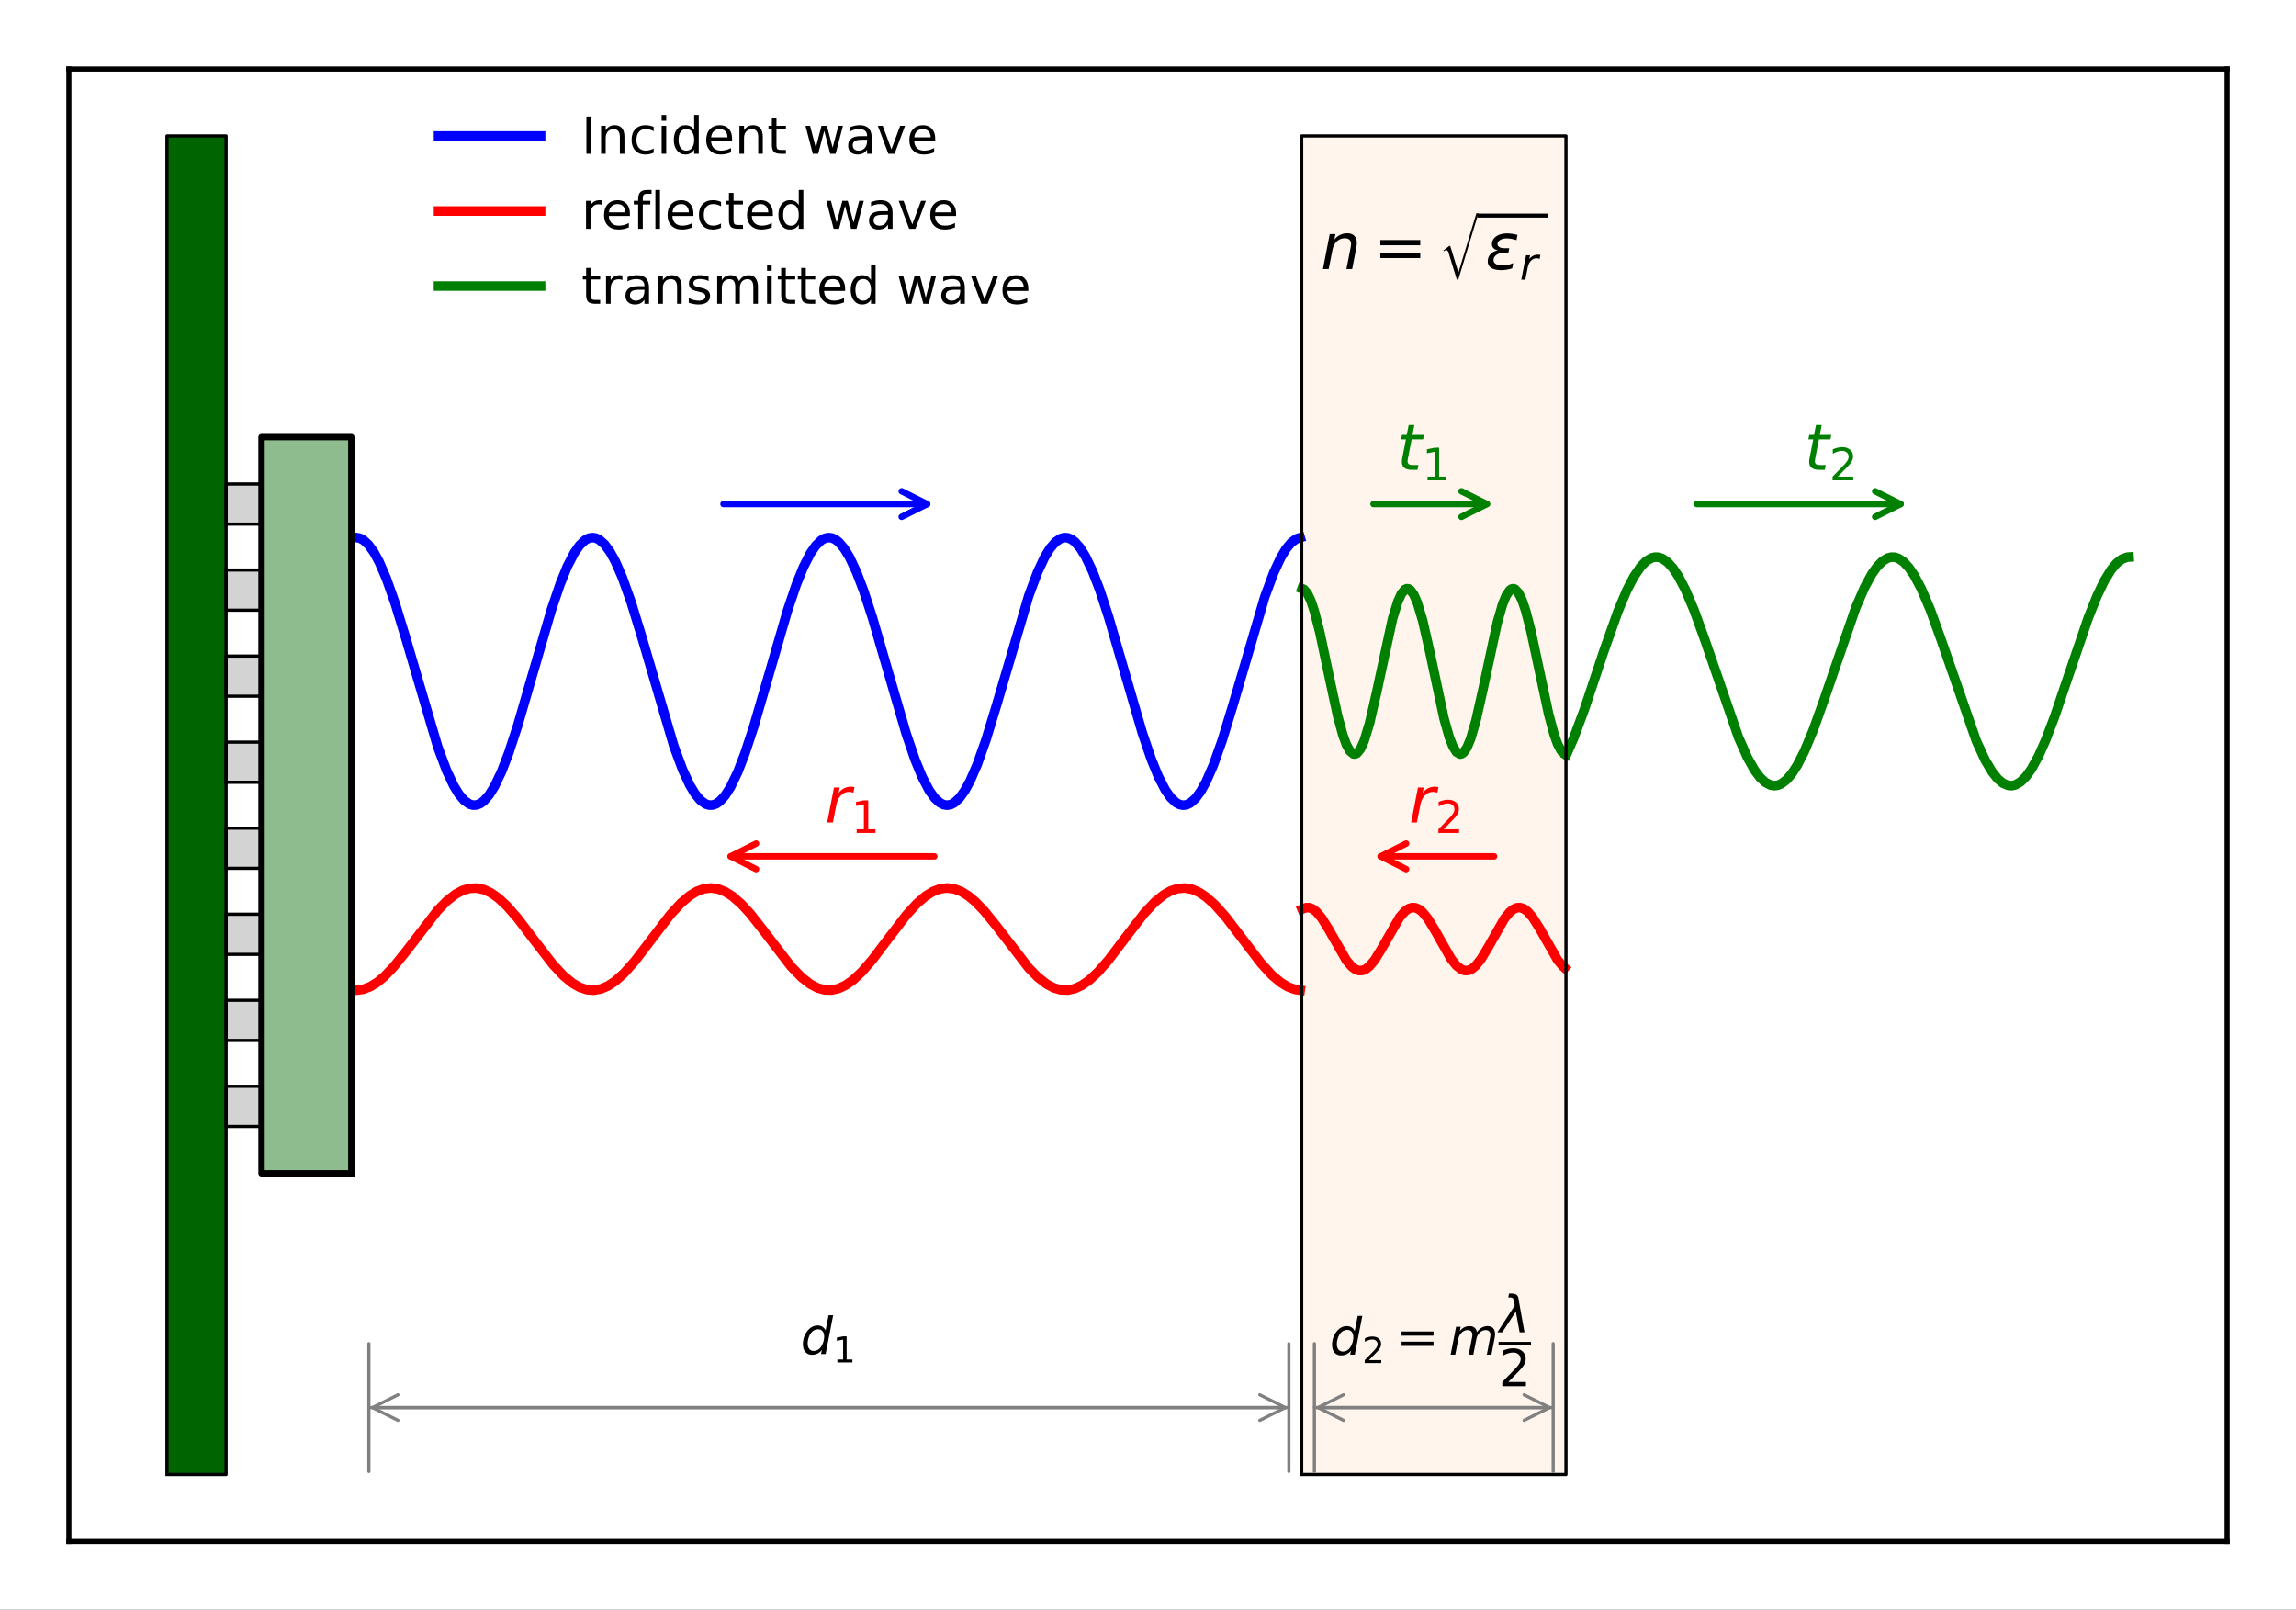 <svg width="475" height="333" xmlns="http://www.w3.org/2000/svg" xmlns:xlink="http://www.w3.org/1999/xlink" xml:space="preserve" overflow="hidden"><rect width="100%" height="100%" fill="#333333" stroke="none"/><g><path d="M0 332.5 475 332.5 475 0 0 0Z" fill="#FFFFFF" transform="scale(1 1.002)"/><path d="M14.25 318.25 460.75 318.25 460.75 14.25 14.25 14.25Z" fill="#FFFFFF" transform="scale(1 1.002)"/><g><path d="M34.545 304.431 46.772 304.431 46.772 28.068 34.545 28.068Z" fill="#006400" transform="scale(1 1.002)"/></g><g><path d="M72.683 242.25 54.107 242.25 54.107 90.25 72.683 90.25Z" fill="#8FBC8F" transform="scale(1 1.002)"/></g><g><path d="M46.772 232.577 54.107 232.577 54.107 224.286 46.772 224.286Z" fill="#D3D3D3" transform="scale(1 1.002)"/></g><g><path d="M46.772 214.811 54.107 214.811 54.107 206.521 46.772 206.521Z" fill="#D3D3D3" transform="scale(1 1.002)"/></g><g><path d="M46.772 197.045 54.107 197.045 54.107 188.754 46.772 188.754Z" fill="#D3D3D3" transform="scale(1 1.002)"/></g><g><path d="M46.772 179.278 54.107 179.278 54.107 170.988 46.772 170.988Z" fill="#D3D3D3" transform="scale(1 1.002)"/></g><g><path d="M46.772 161.512 54.107 161.512 54.107 153.222 46.772 153.222Z" fill="#D3D3D3" transform="scale(1 1.002)"/></g><g><path d="M46.772 143.746 54.107 143.746 54.107 135.455 46.772 135.455Z" fill="#D3D3D3" transform="scale(1 1.002)"/></g><g><path d="M46.772 125.98 54.107 125.98 54.107 117.689 46.772 117.689Z" fill="#D3D3D3" transform="scale(1 1.002)"/></g><g><path d="M46.772 108.214 54.107 108.214 54.107 99.923 46.772 99.923Z" fill="#D3D3D3" transform="scale(1 1.002)"/></g><g><path d="M269.288 304.431 323.966 304.431 323.966 28.068 269.288 28.068Z" fill="#FFDAB9" fill-opacity="0.25" transform="scale(1 1.002)"/></g><g><path d="M73.669 110.977 74.403 111.1 75.138 111.468 76.239 112.47 77.341 113.995 78.442 116.013 79.911 119.397 81.747 124.57 83.95 131.776 90.558 154.197 92.394 159.099 93.863 162.215 94.964 164.007 96.066 165.291 97.167 166.043 97.901 166.239 98.636 166.189 99.37 165.895 100.104 165.358 101.206 164.109 102.307 162.35 103.776 159.273 105.244 155.464 107.08 149.878 110.017 139.786 114.056 125.939 115.892 120.552 117.36 116.949 118.829 114.115 119.93 112.556 121.032 111.518 121.766 111.126 122.501 110.978 123.235 111.077 123.969 111.42 125.071 112.387 126.172 113.878 127.273 115.864 128.742 119.21 130.578 124.346 132.781 131.524 139.39 153.98 141.225 158.923 142.694 162.078 143.796 163.903 144.897 165.222 145.998 166.01 146.733 166.23 147.466 166.205 148.201 165.936 148.935 165.423 150.037 164.209 151.138 162.482 152.607 159.446 154.075 155.669 155.911 150.116 158.849 140.047 162.887 126.172 164.723 120.75 166.192 117.112 167.66 114.237 168.762 112.644 169.863 111.57 170.598 111.154 171.331 110.982 172.066 111.056 172.801 111.375 173.535 111.936 174.636 113.22 175.738 115.012 177.207 118.128 178.675 121.971 180.511 127.588 183.448 137.701 187.486 151.518 189.322 156.873 190.79 160.439 192.259 163.232 193.361 164.756 194.462 165.759 195.197 166.127 195.931 166.25 196.666 166.127 197.399 165.759 198.501 164.756 199.603 163.232 200.703 161.215 202.173 157.831 204.009 152.657 206.211 145.452 212.82 123.03 214.655 118.128 216.125 115.012 217.225 113.22 218.327 111.936 219.429 111.185 220.162 110.988 220.897 111.037 221.631 111.332 222.366 111.869 223.468 113.118 224.569 114.878 226.038 117.954 227.507 121.764 229.342 127.349 232.279 137.441 236.318 151.288 238.153 156.676 239.622 160.278 241.09 163.112 242.192 164.672 243.294 165.709 244.029 166.101 244.762 166.249 245.497 166.151 246.231 165.807 247.332 164.841 248.434 163.35 249.535 161.364 251.005 158.017 252.84 152.881 255.042 145.704 261.651 123.246 263.486 118.304 264.956 115.149 266.057 113.324 267.158 112.005 268.26 111.218 268.994 110.997 268.994 110.997" stroke="#0000FF" stroke-width="1.979" stroke-linecap="square" stroke-linejoin="round" fill="none" transform="scale(1 1.002)"/></g><g><path d="M73.669 204.443 75.138 204.255 76.606 203.7 78.075 202.796 79.544 201.575 81.379 199.673 83.95 196.498 90.558 187.934 92.394 186.061 94.23 184.622 95.698 183.838 97.167 183.409 98.636 183.353 100.104 183.671 101.573 184.351 103.041 185.37 104.877 187.063 107.08 189.583 110.384 193.936 114.423 199.165 116.626 201.507 118.462 203.003 119.93 203.84 121.399 204.323 122.868 204.435 124.336 204.173 125.805 203.545 127.273 202.576 129.109 200.936 131.312 198.46 134.25 194.633 138.655 188.869 140.859 186.474 142.694 184.924 144.163 184.036 145.631 183.499 147.1 183.33 148.568 183.537 150.037 184.11 151.505 185.031 153.342 186.618 155.177 188.608 157.747 191.858 163.622 199.505 165.825 201.777 167.66 203.197 169.129 203.965 170.598 204.375 172.066 204.412 173.535 204.076 175.003 203.379 176.472 202.343 178.307 200.633 180.511 198.097 183.814 193.737 187.486 188.956 189.69 186.546 191.525 184.977 192.994 184.073 194.462 183.518 195.931 183.33 197.399 183.518 198.868 184.073 200.337 184.977 201.805 186.197 203.642 188.1 206.211 191.275 212.82 199.839 214.655 201.711 216.492 203.15 217.96 203.935 219.429 204.363 220.897 204.419 222.366 204.102 223.835 203.421 225.303 202.403 227.138 200.71 229.342 198.188 232.646 193.837 236.685 188.608 238.888 186.265 240.723 184.77 242.192 183.933 243.66 183.45 245.129 183.338 246.598 183.599 248.066 184.226 249.535 185.197 251.371 186.837 253.573 189.313 256.511 193.14 260.918 198.904 263.12 201.297 264.956 202.849 266.425 203.735 267.893 204.274 268.994 204.435 268.994 204.435" stroke="#FF0000" stroke-width="1.979" stroke-linecap="square" stroke-linejoin="round" fill="none" transform="scale(1 1.002)"/></g><g><path d="M269.362 187.712 270.096 187.407 270.83 187.39 271.564 187.661 272.299 188.208 273.401 189.489 274.869 191.849 278.54 198.272 279.642 199.557 280.377 200.107 281.11 200.381 281.845 200.367 282.579 200.066 283.314 199.491 284.414 198.173 285.883 195.783 289.555 189.393 290.656 188.144 291.39 187.622 292.125 187.38 292.859 187.424 293.594 187.756 294.328 188.36 295.429 189.712 296.897 192.132 300.203 197.973 301.304 199.354 302.405 200.19 303.14 200.402 303.873 200.326 304.608 199.964 305.342 199.332 306.444 197.944 307.912 195.497 311.217 189.685 312.318 188.34 313.053 187.744 313.786 187.419 314.521 187.382 315.256 187.633 315.99 188.162 317.092 189.419 318.56 191.759 322.232 198.2 323.332 199.509 323.701 199.826 323.701 199.826" stroke="#FF0000" stroke-width="1.979" stroke-linecap="square" stroke-linejoin="round" fill="none" transform="scale(1 1.002)"/></g><g><path d="M269.362 121.537 269.729 121.67 270.462 122.497 271.197 124.039 271.931 126.227 273.033 130.501 274.869 139.168 276.705 147.684 277.806 151.737 278.54 153.735 279.275 155.064 280.009 155.661 280.377 155.677 280.743 155.504 281.477 154.598 282.212 152.982 283.314 149.395 284.782 143.025 288.086 127.767 289.188 124.2 289.922 122.6 290.656 121.711 291.023 121.546 291.39 121.571 291.758 121.786 292.492 122.771 293.227 124.459 294.328 128.136 295.797 134.578 298.734 148.333 299.835 152.22 300.569 154.081 301.304 155.255 302.038 155.692 302.405 155.626 302.773 155.371 303.507 154.308 304.241 152.548 305.342 148.782 306.81 142.27 309.749 128.578 310.849 124.775 311.584 122.986 312.318 121.889 312.686 121.617 313.053 121.534 313.419 121.641 314.154 122.417 314.888 123.911 315.623 126.057 316.725 130.284 318.56 138.92 320.395 147.473 321.497 151.578 322.232 153.619 322.966 154.995 323.701 155.644 323.701 155.644" stroke="#008000" stroke-width="1.979" stroke-linecap="square" stroke-linejoin="round" fill="none" transform="scale(1 1.002)"/></g><g><path d="M324.067 155.808 325.536 152.47 327.738 146.582 331.777 134.515 334.714 126.238 336.551 121.884 338.019 119.057 339.488 116.925 340.59 115.828 341.69 115.187 342.425 115.019 343.158 115.061 343.893 115.312 344.995 116.077 346.097 117.292 347.197 118.933 348.666 121.727 350.503 126.049 352.705 132.129 359.681 152.289 361.517 156.406 362.986 159 364.086 160.473 365.188 161.512 366.29 162.091 367.025 162.216 367.758 162.133 368.493 161.839 369.594 161.014 370.695 159.74 371.797 158.044 373.266 155.186 375.101 150.799 377.304 144.669 383.913 125.488 385.749 121.267 387.217 118.573 388.319 117.014 389.421 115.887 390.521 115.215 391.256 115.026 391.99 115.047 392.725 115.278 393.826 116.012 394.928 117.197 396.029 118.811 397.497 121.572 399.334 125.861 401.536 131.915 408.88 153.005 410.715 156.978 412.184 159.434 413.286 160.794 414.387 161.711 415.488 162.166 416.223 162.209 416.956 162.041 418.058 161.4 419.16 160.302 420.262 158.771 421.73 156.11 423.199 152.827 425.034 148.031 427.971 139.393 432.01 127.591 433.845 123.019 435.315 119.972 436.784 117.587 437.884 116.284 438.986 115.428 440.087 115.036 440.454 115.009 440.454 115.009" stroke="#008000" stroke-width="1.979" stroke-linecap="square" stroke-linejoin="round" fill="none" transform="scale(1 1.002)"/></g><g><path d="M34.545 304.431 46.772 304.431 46.772 28.068 34.545 28.068 34.545 304.431" stroke="#000000" stroke-width="0.66" stroke-linecap="square" stroke-linejoin="round" fill="none" transform="scale(1 1.002)"/></g><g><path d="M72.683 242.25 54.107 242.25 54.107 90.25 72.683 90.25 72.683 242.25" stroke="#000000" stroke-width="1.319" stroke-linecap="square" stroke-linejoin="round" fill="none" transform="scale(1 1.002)"/></g><g><path d="M46.772 232.577 54.107 232.577 54.107 224.286 46.772 224.286 46.772 232.577" stroke="#000000" stroke-width="0.66" stroke-linecap="square" stroke-linejoin="round" fill="none" transform="scale(1 1.002)"/></g><g><path d="M46.772 214.811 54.107 214.811 54.107 206.521 46.772 206.521 46.772 214.811" stroke="#000000" stroke-width="0.66" stroke-linecap="square" stroke-linejoin="round" fill="none" transform="scale(1 1.002)"/></g><g><path d="M46.772 197.045 54.107 197.045 54.107 188.754 46.772 188.754 46.772 197.045" stroke="#000000" stroke-width="0.66" stroke-linecap="square" stroke-linejoin="round" fill="none" transform="scale(1 1.002)"/></g><g><path d="M46.772 179.278 54.107 179.278 54.107 170.988 46.772 170.988 46.772 179.278" stroke="#000000" stroke-width="0.66" stroke-linecap="square" stroke-linejoin="round" fill="none" transform="scale(1 1.002)"/></g><g><path d="M46.772 161.512 54.107 161.512 54.107 153.222 46.772 153.222 46.772 161.512" stroke="#000000" stroke-width="0.66" stroke-linecap="square" stroke-linejoin="round" fill="none" transform="scale(1 1.002)"/></g><g><path d="M46.772 143.746 54.107 143.746 54.107 135.455 46.772 135.455 46.772 143.746" stroke="#000000" stroke-width="0.66" stroke-linecap="square" stroke-linejoin="round" fill="none" transform="scale(1 1.002)"/></g><g><path d="M46.772 125.98 54.107 125.98 54.107 117.689 46.772 117.689 46.772 125.98" stroke="#000000" stroke-width="0.66" stroke-linecap="square" stroke-linejoin="round" fill="none" transform="scale(1 1.002)"/></g><g><path d="M46.772 108.214 54.107 108.214 54.107 99.923 46.772 99.923 46.772 108.214" stroke="#000000" stroke-width="0.66" stroke-linecap="square" stroke-linejoin="round" fill="none" transform="scale(1 1.002)"/></g><g><path d="M269.288 304.431 323.966 304.431 323.966 28.068 269.288 28.068 269.288 304.431" stroke="#000000" stroke-width="0.66" stroke-linecap="square" stroke-linejoin="round" fill="none" transform="scale(1 1.002)"/></g><path d="M14.25 318.25 14.25 14.25" stroke="#000000" stroke-width="1.056" stroke-linecap="square" fill="none" transform="scale(1 1.002)"/><path d="M460.75 318.25 460.75 14.25" stroke="#000000" stroke-width="1.056" stroke-linecap="square" fill="none" transform="scale(1 1.002)"/><path d="M14.25 318.25 460.75 318.25" stroke="#000000" stroke-width="1.056" stroke-linecap="square" fill="none" transform="scale(1 1.002)"/><path d="M14.25 14.25 460.75 14.25" stroke="#000000" stroke-width="1.056" stroke-linecap="square" fill="none" transform="scale(1 1.002)"/><path d="M149.671 104.068C164.211 104.068 178.261 104.068 191.818 104.068" stroke="#0000FF" stroke-width="1.319" stroke-linecap="round" stroke-linejoin="round" fill="none" transform="scale(1 1.002)"/><path d="M186.54 101.429 191.818 104.068 186.54 106.707" stroke="#0000FF" stroke-width="1.319" stroke-linecap="round" stroke-linejoin="round" fill="none" transform="scale(1 1.002)"/><path d="M151.146 176.806C164.704 176.806 178.753 176.806 193.293 176.806" stroke="#FF0000" stroke-width="1.319" stroke-linecap="round" stroke-linejoin="round" fill="none" transform="scale(1 1.002)"/><path d="M156.424 179.444 151.146 176.806 156.424 174.167" stroke="#FF0000" stroke-width="1.319" stroke-linecap="round" stroke-linejoin="round" fill="none" transform="scale(1 1.002)"/><path d="M5.882 6.121C5.762 6.186 5.625 6.235 5.47 6.269 5.316 6.304 5.151 6.321 4.975 6.321 4.342 6.321 3.79 6.081 3.317 5.601 2.846 5.123 2.532 4.482 2.377 3.678L1.649 0 0.464 0 1.874 7.216 3.059 7.216 2.835 6.094C3.148 6.511 3.523 6.83 3.958 7.053 4.395 7.277 4.861 7.389 5.354 7.389 5.483 7.389 5.61 7.381 5.733 7.366 5.858 7.352 5.984 7.328 6.109 7.294L5.882 6.121Z" fill="#FF0000" transform="matrix(1 0 0 -1.002 170.664 170.152)"/><path d="M1.146 0.766 2.634 0.766 2.634 5.904 1.015 5.579 1.015 6.409 2.625 6.734 3.536 6.734 3.536 0.766 5.024 0.766 5.024 0 1.146 0 1.146 0.766Z" fill="#FF0000" transform="matrix(1 0 0 -1.002 176.088 172.32)"/><path d="M285.628 176.806C292.96 176.806 300.786 176.806 309.102 176.806" stroke="#FF0000" stroke-width="1.319" stroke-linecap="round" stroke-linejoin="round" fill="none" transform="scale(1 1.002)"/><path d="M290.906 179.444 285.628 176.806 290.906 174.167" stroke="#FF0000" stroke-width="1.319" stroke-linecap="round" stroke-linejoin="round" fill="none" transform="scale(1 1.002)"/><path d="M5.882 6.121C5.762 6.186 5.625 6.235 5.47 6.269 5.316 6.304 5.151 6.321 4.975 6.321 4.342 6.321 3.79 6.081 3.317 5.601 2.846 5.123 2.532 4.482 2.377 3.678L1.649 0 0.464 0 1.874 7.216 3.059 7.216 2.835 6.094C3.148 6.511 3.523 6.83 3.958 7.053 4.395 7.277 4.861 7.389 5.354 7.389 5.483 7.389 5.61 7.381 5.733 7.366 5.858 7.352 5.984 7.328 6.109 7.294L5.882 6.121Z" fill="#FF0000" transform="matrix(1 0 0 -1.002 291.478 170.152)"/><path d="M1.772 0.766 4.951 0.766 4.951 0 0.677 0 0.677 0.766C1.022 1.124 1.493 1.604 2.09 2.207 2.687 2.81 3.062 3.199 3.215 3.374 3.507 3.701 3.71 3.978 3.826 4.205 3.942 4.432 4 4.656 4 4.875 4 5.233 3.875 5.524 3.624 5.749 3.373 5.976 3.046 6.089 2.642 6.089 2.357 6.089 2.055 6.039 1.738 5.94 1.421 5.841 1.082 5.69 0.722 5.488L0.722 6.409C1.088 6.556 1.431 6.667 1.749 6.742 2.068 6.817 2.361 6.855 2.625 6.855 3.323 6.855 3.879 6.68 4.293 6.331 4.708 5.983 4.915 5.517 4.915 4.934 4.915 4.657 4.863 4.394 4.759 4.146 4.657 3.899 4.468 3.607 4.194 3.27 4.119 3.183 3.88 2.931 3.477 2.514 3.074 2.097 2.506 1.515 1.772 0.766Z" fill="#FF0000" transform="matrix(1 0 0 -1.002 296.903 172.32)"/><path d="M284.153 104.068C292.469 104.068 300.294 104.068 307.627 104.068" stroke="#008000" stroke-width="1.319" stroke-linecap="round" stroke-linejoin="round" fill="none" transform="scale(1 1.002)"/><path d="M302.349 101.429 307.627 104.068 302.349 106.707" stroke="#008000" stroke-width="1.319" stroke-linecap="round" stroke-linejoin="round" fill="none" transform="scale(1 1.002)"/><path d="M5.579 7.216 5.399 6.294 3.035 6.294 2.268 2.377C2.242 2.231 2.222 2.109 2.21 2.01 2.198 1.911 2.192 1.834 2.192 1.779 2.192 1.504 2.274 1.304 2.439 1.179 2.604 1.054 2.869 0.992 3.235 0.992L4.433 0.992 4.233 0 3.099 0C2.395 0 1.87 0.137 1.524 0.412 1.179 0.687 1.006 1.104 1.006 1.662 1.006 1.761 1.012 1.869 1.025 1.987 1.037 2.106 1.056 2.235 1.082 2.377L1.849 6.294 0.843 6.294 1.031 7.216 2.016 7.216 2.416 9.265 3.602 9.265 3.208 7.216 5.579 7.216Z" fill="#008000" transform="matrix(1 0 0 -1.002 289.012 97.202)"/><path d="M1.146 0.766 2.634 0.766 2.634 5.904 1.015 5.579 1.015 6.409 2.625 6.734 3.536 6.734 3.536 0.766 5.024 0.766 5.024 0 1.146 0 1.146 0.766Z" fill="#008000" transform="matrix(1 0 0 -1.002 294.186 99.37)"/><path d="M351.062 104.068C365.604 104.068 379.653 104.068 393.21 104.068" stroke="#008000" stroke-width="1.319" stroke-linecap="round" stroke-linejoin="round" fill="none" transform="scale(1 1.002)"/><path d="M387.932 101.429 393.21 104.068 387.932 106.707" stroke="#008000" stroke-width="1.319" stroke-linecap="round" stroke-linejoin="round" fill="none" transform="scale(1 1.002)"/><path d="M5.579 7.216 5.399 6.294 3.035 6.294 2.268 2.377C2.242 2.231 2.222 2.109 2.21 2.01 2.198 1.911 2.192 1.834 2.192 1.779 2.192 1.504 2.274 1.304 2.439 1.179 2.604 1.054 2.869 0.992 3.235 0.992L4.433 0.992 4.233 0 3.099 0C2.395 0 1.87 0.137 1.524 0.412 1.179 0.687 1.006 1.104 1.006 1.662 1.006 1.761 1.012 1.869 1.025 1.987 1.037 2.106 1.056 2.235 1.082 2.377L1.849 6.294 0.843 6.294 1.031 7.216 2.016 7.216 2.416 9.265 3.602 9.265 3.208 7.216 5.579 7.216Z" fill="#008000" transform="matrix(1 0 0 -1.002 373.277 97.202)"/><path d="M1.772 0.766 4.951 0.766 4.951 0 0.677 0 0.677 0.766C1.022 1.124 1.493 1.604 2.09 2.207 2.687 2.81 3.062 3.199 3.215 3.374 3.507 3.701 3.71 3.978 3.826 4.205 3.942 4.432 4 4.656 4 4.875 4 5.233 3.875 5.524 3.624 5.749 3.373 5.976 3.046 6.089 2.642 6.089 2.357 6.089 2.055 6.039 1.738 5.94 1.421 5.841 1.082 5.69 0.722 5.488L0.722 6.409C1.088 6.556 1.431 6.667 1.749 6.742 2.068 6.817 2.361 6.855 2.625 6.855 3.323 6.855 3.879 6.68 4.293 6.331 4.708 5.983 4.915 5.517 4.915 4.934 4.915 4.657 4.863 4.394 4.759 4.146 4.657 3.899 4.468 3.607 4.194 3.27 4.119 3.183 3.88 2.931 3.477 2.514 3.074 2.097 2.506 1.515 1.772 0.766Z" fill="#008000" transform="matrix(1 0 0 -1.002 378.451 99.37)"/><path d="M7.352 4.356 6.507 0 5.315 0 6.16 4.311C6.199 4.513 6.228 4.691 6.249 4.845 6.271 5 6.282 5.122 6.282 5.212 6.282 5.573 6.168 5.854 5.94 6.055 5.713 6.257 5.395 6.358 4.987 6.358 4.351 6.358 3.803 6.146 3.344 5.723 2.885 5.301 2.584 4.727 2.441 4.002L1.649 0 0.464 0 1.862 7.216 3.047 7.216 2.81 6.082C3.14 6.498 3.536 6.82 4 7.047 4.464 7.275 4.952 7.389 5.463 7.389 6.1 7.389 6.592 7.217 6.942 6.873 7.292 6.53 7.467 6.047 7.467 5.424 7.467 5.27 7.458 5.105 7.438 4.929 7.419 4.753 7.39 4.562 7.352 4.356Z" transform="matrix(1 0 0 -1.002 273.233 55.658)"/><path d="M1.398 5.991 9.657 5.991 9.657 4.909 1.398 4.909 1.398 5.991ZM1.398 3.363 9.657 3.363 9.657 2.268 1.398 2.268 1.398 3.363Z" transform="matrix(1 0 0 -1.002 284.166 55.658)"/><path d="M8.069 11.499 3.905-2.186 3.593-2.186 1.882 3.378C1.828 3.556 1.765 3.685 1.696 3.764 1.627 3.843 1.536 3.883 1.423 3.883 1.255 3.883 1.087 3.816 0.919 3.683L0.83 3.831 2.044 4.764 2.23 4.764 3.912-0.697 3.942-0.697 7.647 11.499 8.069 11.499Z" transform="matrix(1 0 0 -1.002 297.792 55.644)"/><path d="M2.604 3.892C2.139 3.995 1.806 4.186 1.604 4.465 1.454 4.662 1.379 4.894 1.379 5.16 1.379 5.89 1.727 6.468 2.422 6.894 2.972 7.229 3.668 7.397 4.511 7.397 4.837 7.397 5.177 7.371 5.533 7.319 5.891 7.268 6.269 7.191 6.667 7.088L6.461 6.012C6.067 6.135 5.704 6.225 5.373 6.282 5.033 6.338 4.712 6.366 4.408 6.366 3.896 6.366 3.473 6.267 3.138 6.069 2.734 5.833 2.532 5.543 2.532 5.199 2.532 4.971 2.637 4.778 2.847 4.62 3.097 4.43 3.471 4.336 3.969 4.336L4.966 4.336 4.781 3.356 3.826 3.356C3.234 3.356 2.764 3.247 2.416 3.029 1.943 2.732 1.707 2.352 1.707 1.888 1.707 1.596 1.834 1.353 2.088 1.161 2.406 0.92 2.889 0.8 3.538 0.8 3.936 0.8 4.327 0.838 4.709 0.915 5.092 0.996 5.451 1.117 5.785 1.276L5.566 0.173C5.158 0.054 4.767-0.036 4.393-0.097 4.019-0.157 3.661-0.188 3.317-0.188 2.296-0.188 1.545 0.008 1.064 0.4 0.698 0.701 0.515 1.104 0.515 1.61 0.515 2.293 0.756 2.845 1.237 3.266 1.593 3.58 2.049 3.789 2.604 3.892Z" transform="matrix(1 0 0 -1.002 307.269 55.697)"/><path d="M4.117 4.285C4.034 4.33 3.937 4.365 3.829 4.389 3.721 4.413 3.605 4.425 3.482 4.425 3.04 4.425 2.653 4.257 2.322 3.921 1.992 3.586 1.773 3.137 1.664 2.575L1.155 0 0.325 0 1.312 5.051 2.142 5.051 1.984 4.266C2.204 4.557 2.466 4.781 2.771 4.937 3.077 5.094 3.402 5.172 3.748 5.172 3.838 5.172 3.927 5.167 4.013 5.156 4.101 5.147 4.188 5.13 4.276 5.106L4.117 4.285Z" transform="matrix(1 0 0 -1.002 314.401 57.865)"/><path d="M32.387 10.754 32.387 11.578 46.975 11.578 46.975 10.754 32.387 10.754Z" transform="matrix(1 0 0 -1.002 273.233 55.788)"/><path d="M266.644 290.614C203.2 290.614 139.757 290.614 76.313 290.614" stroke="#808080" stroke-width="0.66" stroke-linecap="round" stroke-linejoin="round" fill="none" transform="scale(1 1.002)"/><path d="M266.644 303.809 266.644 303.809 266.644 277.42 266.644 277.42" stroke="#808080" stroke-width="0.66" stroke-linecap="round" stroke-linejoin="round" fill="none" transform="scale(1 1.002)"/><path d="M76.313 277.42 76.313 277.42 76.313 303.809 76.313 303.809" stroke="#808080" stroke-width="0.66" stroke-linecap="round" stroke-linejoin="round" fill="none" transform="scale(1 1.002)"/><path d="M265.906 290.614C202.954 290.614 140.002 290.614 77.051 290.614" stroke="#808080" stroke-width="0.66" stroke-linecap="round" stroke-linejoin="round" fill="none" transform="scale(1 1.002)"/><path d="M260.629 287.975 265.906 290.614 260.629 293.253" stroke="#808080" stroke-width="0.66" stroke-linecap="round" stroke-linejoin="round" fill="none" transform="scale(1 1.002)"/><path d="M82.329 293.253 77.051 290.614 82.329 287.975" stroke="#808080" stroke-width="0.66" stroke-linecap="round" stroke-linejoin="round" fill="none" transform="scale(1 1.002)"/><path d="M4.412 0.866C4.158 0.533 3.857 0.28 3.51 0.107 3.163-0.064 2.779-0.15 2.355-0.15 1.778-0.15 1.322 0.047 0.986 0.44 0.652 0.834 0.485 1.373 0.485 2.057 0.485 2.627 0.586 3.171 0.788 3.688 0.992 4.205 1.286 4.668 1.671 5.077 1.925 5.348 2.211 5.555 2.53 5.697 2.85 5.84 3.185 5.911 3.536 5.911 3.907 5.911 4.234 5.822 4.517 5.642 4.801 5.464 5.02 5.209 5.176 4.875L5.794 8.021 6.747 8.021 5.185 0 4.232 0 4.412 0.866ZM1.47 2.227C1.47 1.728 1.582 1.34 1.806 1.062 2.031 0.784 2.344 0.645 2.743 0.645 3.037 0.645 3.311 0.716 3.564 0.858 3.817 1.001 4.04 1.211 4.232 1.489 4.434 1.778 4.594 2.112 4.71 2.489 4.828 2.867 4.887 3.24 4.887 3.609 4.887 4.086 4.774 4.458 4.549 4.725 4.323 4.994 4.013 5.128 3.619 5.128 3.32 5.128 3.041 5.057 2.782 4.917 2.525 4.776 2.306 4.574 2.124 4.31 1.924 4.024 1.765 3.692 1.646 3.313 1.528 2.936 1.47 2.574 1.47 2.227Z" transform="matrix(1 0 0 -1.002 165.621 280.127)"/><path d="M0.917 0.613 2.107 0.613 2.107 4.723 0.812 4.463 0.812 5.127 2.1 5.387 2.829 5.387 2.829 0.613 4.019 0.613 4.019 0 0.917 0 0.917 0.613Z" transform="matrix(1 0 0 -1.002 172.321 281.861)"/><path d="M321.326 290.614C304.859 290.614 288.391 290.614 271.924 290.614" stroke="#808080" stroke-width="0.66" stroke-linecap="round" stroke-linejoin="round" fill="none" transform="scale(1 1.002)"/><path d="M321.326 303.809 321.326 303.809 321.326 277.42 321.326 277.42" stroke="#808080" stroke-width="0.66" stroke-linecap="round" stroke-linejoin="round" fill="none" transform="scale(1 1.002)"/><path d="M271.924 277.42 271.924 277.42 271.924 303.809 271.924 303.809" stroke="#808080" stroke-width="0.66" stroke-linecap="round" stroke-linejoin="round" fill="none" transform="scale(1 1.002)"/><path d="M320.588 290.614C304.612 290.614 288.638 290.614 272.662 290.614" stroke="#808080" stroke-width="0.66" stroke-linecap="round" stroke-linejoin="round" fill="none" transform="scale(1 1.002)"/><path d="M315.31 287.975 320.588 290.614 315.31 293.253" stroke="#808080" stroke-width="0.66" stroke-linecap="round" stroke-linejoin="round" fill="none" transform="scale(1 1.002)"/><path d="M277.94 293.253 272.662 290.614 277.94 287.975" stroke="#808080" stroke-width="0.66" stroke-linecap="round" stroke-linejoin="round" fill="none" transform="scale(1 1.002)"/><path d="M4.412 0.866C4.158 0.533 3.857 0.28 3.51 0.107 3.163-0.064 2.779-0.15 2.355-0.15 1.778-0.15 1.322 0.047 0.986 0.44 0.652 0.834 0.485 1.373 0.485 2.057 0.485 2.627 0.586 3.171 0.788 3.688 0.992 4.205 1.286 4.668 1.671 5.077 1.925 5.348 2.211 5.555 2.53 5.697 2.85 5.84 3.185 5.911 3.536 5.911 3.907 5.911 4.234 5.822 4.517 5.642 4.801 5.464 5.02 5.209 5.176 4.875L5.794 8.021 6.747 8.021 5.185 0 4.232 0 4.412 0.866ZM1.47 2.227C1.47 1.728 1.582 1.34 1.806 1.062 2.031 0.784 2.344 0.645 2.743 0.645 3.037 0.645 3.311 0.716 3.564 0.858 3.817 1.001 4.04 1.211 4.232 1.489 4.434 1.778 4.594 2.112 4.71 2.489 4.828 2.867 4.887 3.24 4.887 3.609 4.887 4.086 4.774 4.458 4.549 4.725 4.323 4.994 4.013 5.128 3.619 5.128 3.32 5.128 3.041 5.057 2.782 4.917 2.525 4.776 2.306 4.574 2.124 4.31 1.924 4.024 1.765 3.692 1.646 3.313 1.528 2.936 1.47 2.574 1.47 2.227Z" transform="matrix(1 0 0 -1.002 275.094 280.255)"/><path d="M1.418 0.613 3.961 0.613 3.961 0 0.541 0 0.541 0.613C0.818 0.899 1.195 1.283 1.672 1.765 2.15 2.248 2.45 2.559 2.572 2.699 2.805 2.961 2.968 3.183 3.061 3.364 3.154 3.546 3.2 3.724 3.2 3.9 3.2 4.186 3.1 4.419 2.899 4.6 2.698 4.78 2.436 4.871 2.114 4.871 1.885 4.871 1.644 4.831 1.39 4.752 1.137 4.673 0.866 4.552 0.577 4.391L0.577 5.127C0.871 5.245 1.145 5.334 1.399 5.394 1.655 5.454 1.888 5.484 2.1 5.484 2.658 5.484 3.103 5.344 3.435 5.065 3.766 4.786 3.932 4.414 3.932 3.947 3.932 3.726 3.891 3.515 3.808 3.317 3.725 3.119 3.574 2.886 3.355 2.616 3.295 2.546 3.104 2.344 2.781 2.011 2.459 1.678 2.005 1.212 1.418 0.613Z" transform="matrix(1 0 0 -1.002 281.794 281.989)"/><path d="M1.118 4.793 7.725 4.793 7.725 3.927 1.118 3.927 1.118 4.793ZM1.118 2.69 7.725 2.69 7.725 1.814 1.118 1.814 1.118 2.69Z" transform="matrix(1 0 0 -1.002 288.84 280.255)"/><path d="M9.479 3.485 8.804 0 7.856 0 8.52 3.454C8.548 3.601 8.568 3.728 8.581 3.835 8.596 3.941 8.603 4.033 8.603 4.108 8.603 4.417 8.516 4.658 8.344 4.829 8.172 5.001 7.932 5.086 7.623 5.086 7.162 5.086 6.752 4.914 6.391 4.569 6.03 4.223 5.797 3.774 5.69 3.221L5.057 0 4.108 0 4.783 3.454C4.81 3.58 4.831 3.697 4.844 3.805 4.858 3.914 4.865 4.011 4.865 4.097 4.865 4.41 4.78 4.653 4.608 4.826 4.437 5 4.2 5.086 3.897 5.086 3.43 5.086 3.015 4.914 2.654 4.569 2.293 4.223 2.059 3.774 1.953 3.221L1.319 0 0.371 0 1.499 5.773 2.448 5.773 2.268 4.875C2.525 5.213 2.826 5.47 3.172 5.646 3.518 5.823 3.889 5.911 4.283 5.911 4.702 5.911 5.046 5.801 5.316 5.581 5.586 5.361 5.749 5.056 5.804 4.664 6.092 5.07 6.426 5.379 6.805 5.591 7.185 5.804 7.587 5.911 8.009 5.911 8.504 5.911 8.886 5.769 9.155 5.484 9.426 5.199 9.561 4.796 9.561 4.273 9.561 4.16 9.554 4.035 9.54 3.899 9.526 3.764 9.506 3.626 9.479 3.485Z" transform="matrix(1 0 0 -1.002 299.741 280.255)"/><path d="M3.876 7.118 5.154 0 4.15 0 3.361 4.268 0.541 0-0.463 0 3.139 5.535 2.959 6.556C2.883 6.989 2.661 7.206 2.294 7.206L1.799 7.206 1.953 8.021 2.556 8.009C3.329 7.999 3.769 7.702 3.876 7.118Z" transform="matrix(1 0 0 -1.002 310.234 275.625)"/><path d="M2.025 0.876 5.659 0.876 5.659 0 0.774 0 0.774 0.876C1.168 1.285 1.706 1.833 2.388 2.522 3.071 3.211 3.5 3.656 3.675 3.856 4.008 4.23 4.24 4.547 4.372 4.806 4.505 5.066 4.572 5.321 4.572 5.571 4.572 5.98 4.428 6.314 4.141 6.571 3.854 6.829 3.481 6.958 3.02 6.958 2.693 6.958 2.349 6.902 1.986 6.789 1.624 6.675 1.237 6.503 0.825 6.272L0.825 7.325C1.244 7.493 1.635 7.62 1.999 7.706 2.364 7.791 2.698 7.834 3 7.834 3.797 7.834 4.433 7.635 4.907 7.236 5.381 6.837 5.618 6.305 5.618 5.639 5.618 5.322 5.558 5.022 5.439 4.738 5.322 4.456 5.106 4.122 4.793 3.737 4.707 3.637 4.434 3.349 3.973 2.873 3.514 2.397 2.864 1.731 2.025 0.876Z" transform="matrix(1 0 0 -1.002 310.023 286.774)"/><path d="M34.93 2.007 34.93 2.667 41.645 2.667 41.645 2.007 34.93 2.007Z" transform="matrix(1 0 0 -1.002 275.094 280.278)"/><path d="M90.725 28.076 101.281 28.076 111.836 28.076" stroke="#0000FF" stroke-width="1.979" stroke-linecap="square" stroke-linejoin="round" fill="none" transform="scale(1 1.002)"/><path d="M1.036 7.696 2.076 7.696 2.076 0 1.036 0 1.036 7.696Z" transform="matrix(1 0 0 -1.002 120.281 31.818)"/><path d="M5.794 3.485 5.794 0 4.846 0 4.846 3.454C4.846 4 4.739 4.409 4.526 4.679 4.312 4.951 3.993 5.086 3.567 5.086 3.055 5.086 2.651 4.923 2.355 4.597 2.059 4.271 1.912 3.826 1.912 3.262L1.912 0 0.958 0 0.958 5.773 1.912 5.773 1.912 4.875C2.139 5.223 2.406 5.482 2.713 5.654 3.021 5.825 3.376 5.911 3.779 5.911 4.442 5.911 4.943 5.706 5.283 5.296 5.624 4.886 5.794 4.282 5.794 3.485Z" transform="matrix(1 0 0 -1.002 123.394 31.818)"/><path d="M5.149 5.552 5.149 4.664C4.881 4.813 4.612 4.924 4.343 4.997 4.073 5.071 3.801 5.108 3.526 5.108 2.91 5.108 2.432 4.913 2.091 4.522 1.752 4.133 1.582 3.586 1.582 2.881 1.582 2.177 1.752 1.629 2.091 1.239 2.432 0.849 2.91 0.655 3.526 0.655 3.801 0.655 4.073 0.692 4.343 0.765 4.612 0.839 4.881 0.95 5.149 1.098L5.149 0.221C4.884 0.098 4.61 0.005 4.326-0.056 4.044-0.119 3.742-0.15 3.422-0.15 2.553-0.15 1.862 0.123 1.349 0.67 0.838 1.216 0.582 1.953 0.582 2.881 0.582 3.823 0.841 4.563 1.357 5.101 1.875 5.641 2.584 5.911 3.485 5.911 3.776 5.911 4.061 5.881 4.339 5.82 4.618 5.761 4.887 5.671 5.149 5.552Z" transform="matrix(1 0 0 -1.002 130.084 31.818)"/><path d="M0.995 5.773 1.943 5.773 1.943 0 0.995 0 0.995 5.773ZM0.995 8.021 1.943 8.021 1.943 6.818 0.995 6.818 0.995 8.021Z" transform="matrix(1 0 0 -1.002 135.887 31.818)"/><path d="M4.793 4.897 4.793 8.021 5.741 8.021 5.741 0 4.793 0 4.793 0.866C4.594 0.523 4.342 0.268 4.037 0.101 3.734-0.067 3.369-0.15 2.942-0.15 2.245-0.15 1.677 0.128 1.239 0.684 0.801 1.242 0.582 1.974 0.582 2.881 0.582 3.788 0.801 4.52 1.239 5.077 1.677 5.633 2.245 5.911 2.942 5.911 3.369 5.911 3.734 5.828 4.037 5.66 4.342 5.494 4.594 5.24 4.793 4.897ZM1.562 2.881C1.562 2.184 1.705 1.637 1.992 1.24 2.279 0.843 2.674 0.645 3.175 0.645 3.676 0.645 4.071 0.843 4.359 1.24 4.648 1.637 4.793 2.184 4.793 2.881 4.793 3.578 4.648 4.125 4.359 4.522 4.071 4.919 3.676 5.118 3.175 5.118 2.674 5.118 2.279 4.919 1.992 4.522 1.705 4.125 1.562 3.578 1.562 2.881Z" transform="matrix(1 0 0 -1.002 138.82 31.818)"/><path d="M5.933 3.124 5.933 2.66 1.572 2.66C1.614 2.007 1.81 1.51 2.162 1.168 2.514 0.826 3.004 0.655 3.633 0.655 3.997 0.655 4.35 0.699 4.692 0.788 5.034 0.877 5.374 1.012 5.712 1.191L5.712 0.294C5.371 0.15 5.022 0.04 4.664-0.036 4.307-0.112 3.945-0.15 3.577-0.15 2.656-0.15 1.926 0.118 1.389 0.653 0.851 1.19 0.582 1.915 0.582 2.83 0.582 3.775 0.837 4.524 1.347 5.078 1.858 5.633 2.546 5.911 3.412 5.911 4.189 5.911 4.803 5.661 5.255 5.161 5.707 4.661 5.933 3.983 5.933 3.124ZM4.984 3.403C4.978 3.92 4.832 4.334 4.549 4.643 4.265 4.953 3.89 5.108 3.422 5.108 2.893 5.108 2.47 4.958 2.152 4.659 1.835 4.36 1.651 3.939 1.603 3.396L4.984 3.403Z" transform="matrix(1 0 0 -1.002 145.52 31.818)"/><path d="M5.794 3.485 5.794 0 4.846 0 4.846 3.454C4.846 4 4.739 4.409 4.526 4.679 4.312 4.951 3.993 5.086 3.567 5.086 3.055 5.086 2.651 4.923 2.355 4.597 2.059 4.271 1.912 3.826 1.912 3.262L1.912 0 0.958 0 0.958 5.773 1.912 5.773 1.912 4.875C2.139 5.223 2.406 5.482 2.713 5.654 3.021 5.825 3.376 5.911 3.779 5.911 4.442 5.911 4.943 5.706 5.283 5.296 5.624 4.886 5.794 4.282 5.794 3.485Z" transform="matrix(1 0 0 -1.002 152.014 31.818)"/><path d="M1.933 7.412 1.933 5.773 3.886 5.773 3.886 5.035 1.933 5.035 1.933 1.902C1.933 1.431 1.997 1.129 2.126 0.995 2.255 0.86 2.517 0.793 2.913 0.793L3.886 0.793 3.886 0 2.913 0C2.18 0 1.675 0.136 1.397 0.409 1.119 0.683 0.98 1.18 0.98 1.902L0.98 5.035 0.284 5.035 0.284 5.773 0.98 5.773 0.98 7.412 1.933 7.412Z" transform="matrix(1 0 0 -1.002 158.704 31.818)"/><path d="M0.444 5.773 1.392 5.773 2.578 1.268 3.757 5.773 4.875 5.773 6.061 1.268 7.242 5.773 8.19 5.773 6.68 0 5.561 0 4.32 4.732 3.073 0 1.953 0 0.444 5.773Z" transform="matrix(1 0 0 -1.002 166.198 31.818)"/><path d="M3.619 2.901C2.852 2.901 2.321 2.814 2.025 2.639 1.73 2.464 1.582 2.165 1.582 1.742 1.582 1.405 1.693 1.138 1.915 0.94 2.137 0.743 2.438 0.645 2.819 0.645 3.345 0.645 3.768 0.831 4.085 1.204 4.403 1.577 4.562 2.072 4.562 2.69L4.562 2.901 3.619 2.901ZM5.51 3.294 5.51 0 4.562 0 4.562 0.876C4.345 0.526 4.075 0.268 3.752 0.101 3.429-0.067 3.034-0.15 2.566-0.15 1.976-0.15 1.506 0.016 1.156 0.348 0.808 0.68 0.633 1.124 0.633 1.681 0.633 2.329 0.85 2.819 1.285 3.149 1.72 3.478 2.369 3.643 3.231 3.643L4.562 3.643 4.562 3.737C4.562 4.174 4.418 4.511 4.132 4.75 3.845 4.989 3.442 5.108 2.923 5.108 2.593 5.108 2.271 5.068 1.958 4.989 1.645 4.91 1.345 4.791 1.057 4.633L1.057 5.51C1.404 5.644 1.74 5.745 2.067 5.811 2.393 5.878 2.711 5.911 3.02 5.911 3.856 5.911 4.48 5.695 4.892 5.261 5.304 4.829 5.51 4.173 5.51 3.294Z" transform="matrix(1 0 0 -1.002 174.831 31.818)"/><path d="M0.315 5.773 1.319 5.773 3.124 0.929 4.928 5.773 5.933 5.773 3.767 0 2.479 0 0.315 5.773Z" transform="matrix(1 0 0 -1.002 181.3 31.818)"/><path d="M5.933 3.124 5.933 2.66 1.572 2.66C1.614 2.007 1.81 1.51 2.162 1.168 2.514 0.826 3.004 0.655 3.633 0.655 3.997 0.655 4.35 0.699 4.692 0.788 5.034 0.877 5.374 1.012 5.712 1.191L5.712 0.294C5.371 0.15 5.022 0.04 4.664-0.036 4.307-0.112 3.945-0.15 3.577-0.15 2.656-0.15 1.926 0.118 1.389 0.653 0.851 1.19 0.582 1.915 0.582 2.83 0.582 3.775 0.837 4.524 1.347 5.078 1.858 5.633 2.546 5.911 3.412 5.911 4.189 5.911 4.803 5.661 5.255 5.161 5.707 4.661 5.933 3.983 5.933 3.124ZM4.984 3.403C4.978 3.92 4.832 4.334 4.549 4.643 4.265 4.953 3.89 5.108 3.422 5.108 2.893 5.108 2.47 4.958 2.152 4.659 1.835 4.36 1.651 3.939 1.603 3.396L4.984 3.403Z" transform="matrix(1 0 0 -1.002 187.546 31.818)"/><path d="M90.725 43.57 101.281 43.57 111.836 43.57" stroke="#FF0000" stroke-width="1.979" stroke-linecap="square" stroke-linejoin="round" fill="none" transform="scale(1 1.002)"/><path d="M4.339 4.887C4.233 4.948 4.117 4.994 3.991 5.022 3.866 5.052 3.728 5.067 3.577 5.067 3.041 5.067 2.629 4.892 2.342 4.544 2.055 4.195 1.912 3.694 1.912 3.041L1.912 0 0.958 0 0.958 5.773 1.912 5.773 1.912 4.875C2.112 5.226 2.371 5.486 2.69 5.655 3.01 5.826 3.399 5.911 3.856 5.911 3.921 5.911 3.993 5.907 4.072 5.898 4.151 5.89 4.239 5.878 4.334 5.86L4.339 4.887Z" transform="matrix(1 0 0 -1.002 120.281 47.335)"/><path d="M5.933 3.124 5.933 2.66 1.572 2.66C1.614 2.007 1.81 1.51 2.162 1.168 2.514 0.826 3.004 0.655 3.633 0.655 3.997 0.655 4.35 0.699 4.692 0.788 5.034 0.877 5.374 1.012 5.712 1.191L5.712 0.294C5.371 0.15 5.022 0.04 4.664-0.036 4.307-0.112 3.945-0.15 3.577-0.15 2.656-0.15 1.926 0.118 1.389 0.653 0.851 1.19 0.582 1.915 0.582 2.83 0.582 3.775 0.837 4.524 1.347 5.078 1.858 5.633 2.546 5.911 3.412 5.911 4.189 5.911 4.803 5.661 5.255 5.161 5.707 4.661 5.933 3.983 5.933 3.124ZM4.984 3.403C4.978 3.92 4.832 4.334 4.549 4.643 4.265 4.953 3.89 5.108 3.422 5.108 2.893 5.108 2.47 4.958 2.152 4.659 1.835 4.36 1.651 3.939 1.603 3.396L4.984 3.403Z" transform="matrix(1 0 0 -1.002 124.383 47.335)"/><path d="M3.917 8.021 3.917 7.231 3.01 7.231C2.67 7.231 2.434 7.162 2.301 7.024 2.169 6.887 2.103 6.64 2.103 6.282L2.103 5.773 3.665 5.773 3.665 5.035 2.103 5.035 2.103 0 1.15 0 1.15 5.035 0.242 5.035 0.242 5.773 1.15 5.773 1.15 6.175C1.15 6.817 1.299 7.285 1.598 7.579 1.897 7.873 2.371 8.021 3.02 8.021L3.917 8.021Z" transform="matrix(1 0 0 -1.002 130.877 47.335)"/><path d="M0.995 8.021 1.943 8.021 1.943 0 0.995 0 0.995 8.021Z" transform="matrix(1 0 0 -1.002 134.593 47.335)"/><path d="M5.933 3.124 5.933 2.66 1.572 2.66C1.614 2.007 1.81 1.51 2.162 1.168 2.514 0.826 3.004 0.655 3.633 0.655 3.997 0.655 4.35 0.699 4.692 0.788 5.034 0.877 5.374 1.012 5.712 1.191L5.712 0.294C5.371 0.15 5.022 0.04 4.664-0.036 4.307-0.112 3.945-0.15 3.577-0.15 2.656-0.15 1.926 0.118 1.389 0.653 0.851 1.19 0.582 1.915 0.582 2.83 0.582 3.775 0.837 4.524 1.347 5.078 1.858 5.633 2.546 5.911 3.412 5.911 4.189 5.911 4.803 5.661 5.255 5.161 5.707 4.661 5.933 3.983 5.933 3.124ZM4.984 3.403C4.978 3.92 4.832 4.334 4.549 4.643 4.265 4.953 3.89 5.108 3.422 5.108 2.893 5.108 2.47 4.958 2.152 4.659 1.835 4.36 1.651 3.939 1.603 3.396L4.984 3.403Z" transform="matrix(1 0 0 -1.002 137.526 47.335)"/><path d="M5.149 5.552 5.149 4.664C4.881 4.813 4.612 4.924 4.343 4.997 4.073 5.071 3.801 5.108 3.526 5.108 2.91 5.108 2.432 4.913 2.091 4.522 1.752 4.133 1.582 3.586 1.582 2.881 1.582 2.177 1.752 1.629 2.091 1.239 2.432 0.849 2.91 0.655 3.526 0.655 3.801 0.655 4.073 0.692 4.343 0.765 4.612 0.839 4.881 0.95 5.149 1.098L5.149 0.221C4.884 0.098 4.61 0.005 4.326-0.056 4.044-0.119 3.742-0.15 3.422-0.15 2.553-0.15 1.862 0.123 1.349 0.67 0.838 1.216 0.582 1.953 0.582 2.881 0.582 3.823 0.841 4.563 1.357 5.101 1.875 5.641 2.584 5.911 3.485 5.911 3.776 5.911 4.061 5.881 4.339 5.82 4.618 5.761 4.887 5.671 5.149 5.552Z" transform="matrix(1 0 0 -1.002 144.02 47.335)"/><path d="M1.933 7.412 1.933 5.773 3.886 5.773 3.886 5.035 1.933 5.035 1.933 1.902C1.933 1.431 1.997 1.129 2.126 0.995 2.255 0.86 2.517 0.793 2.913 0.793L3.886 0.793 3.886 0 2.913 0C2.18 0 1.675 0.136 1.397 0.409 1.119 0.683 0.98 1.18 0.98 1.902L0.98 5.035 0.284 5.035 0.284 5.773 0.98 5.773 0.98 7.412 1.933 7.412Z" transform="matrix(1 0 0 -1.002 149.823 47.335)"/><path d="M5.933 3.124 5.933 2.66 1.572 2.66C1.614 2.007 1.81 1.51 2.162 1.168 2.514 0.826 3.004 0.655 3.633 0.655 3.997 0.655 4.35 0.699 4.692 0.788 5.034 0.877 5.374 1.012 5.712 1.191L5.712 0.294C5.371 0.15 5.022 0.04 4.664-0.036 4.307-0.112 3.945-0.15 3.577-0.15 2.656-0.15 1.926 0.118 1.389 0.653 0.851 1.19 0.582 1.915 0.582 2.83 0.582 3.775 0.837 4.524 1.347 5.078 1.858 5.633 2.546 5.911 3.412 5.911 4.189 5.911 4.803 5.661 5.255 5.161 5.707 4.661 5.933 3.983 5.933 3.124ZM4.984 3.403C4.978 3.92 4.832 4.334 4.549 4.643 4.265 4.953 3.89 5.108 3.422 5.108 2.893 5.108 2.47 4.958 2.152 4.659 1.835 4.36 1.651 3.939 1.603 3.396L4.984 3.403Z" transform="matrix(1 0 0 -1.002 153.962 47.335)"/><path d="M4.793 4.897 4.793 8.021 5.741 8.021 5.741 0 4.793 0 4.793 0.866C4.594 0.523 4.342 0.268 4.037 0.101 3.734-0.067 3.369-0.15 2.942-0.15 2.245-0.15 1.677 0.128 1.239 0.684 0.801 1.242 0.582 1.974 0.582 2.881 0.582 3.788 0.801 4.52 1.239 5.077 1.677 5.633 2.245 5.911 2.942 5.911 3.369 5.911 3.734 5.828 4.037 5.66 4.342 5.494 4.594 5.24 4.793 4.897ZM1.562 2.881C1.562 2.184 1.705 1.637 1.992 1.24 2.279 0.843 2.674 0.645 3.175 0.645 3.676 0.645 4.071 0.843 4.359 1.24 4.648 1.637 4.793 2.184 4.793 2.881 4.793 3.578 4.648 4.125 4.359 4.522 4.071 4.919 3.676 5.118 3.175 5.118 2.674 5.118 2.279 4.919 1.992 4.522 1.705 4.125 1.562 3.578 1.562 2.881Z" transform="matrix(1 0 0 -1.002 160.456 47.335)"/><path d="M0.444 5.773 1.392 5.773 2.578 1.268 3.757 5.773 4.875 5.773 6.061 1.268 7.242 5.773 8.19 5.773 6.68 0 5.561 0 4.32 4.732 3.073 0 1.953 0 0.444 5.773Z" transform="matrix(1 0 0 -1.002 170.512 47.335)"/><path d="M3.619 2.901C2.852 2.901 2.321 2.814 2.025 2.639 1.73 2.464 1.582 2.165 1.582 1.742 1.582 1.405 1.693 1.138 1.915 0.94 2.137 0.743 2.438 0.645 2.819 0.645 3.345 0.645 3.768 0.831 4.085 1.204 4.403 1.577 4.562 2.072 4.562 2.69L4.562 2.901 3.619 2.901ZM5.51 3.294 5.51 0 4.562 0 4.562 0.876C4.345 0.526 4.075 0.268 3.752 0.101 3.429-0.067 3.034-0.15 2.566-0.15 1.976-0.15 1.506 0.016 1.156 0.348 0.808 0.68 0.633 1.124 0.633 1.681 0.633 2.329 0.85 2.819 1.285 3.149 1.72 3.478 2.369 3.643 3.231 3.643L4.562 3.643 4.562 3.737C4.562 4.174 4.418 4.511 4.132 4.75 3.845 4.989 3.442 5.108 2.923 5.108 2.593 5.108 2.271 5.068 1.958 4.989 1.645 4.91 1.345 4.791 1.057 4.633L1.057 5.51C1.404 5.644 1.74 5.745 2.067 5.811 2.393 5.878 2.711 5.911 3.02 5.911 3.856 5.911 4.48 5.695 4.892 5.261 5.304 4.829 5.51 4.173 5.51 3.294Z" transform="matrix(1 0 0 -1.002 179.145 47.335)"/><path d="M0.315 5.773 1.319 5.773 3.124 0.929 4.928 5.773 5.933 5.773 3.767 0 2.479 0 0.315 5.773Z" transform="matrix(1 0 0 -1.002 185.613 47.335)"/><path d="M5.933 3.124 5.933 2.66 1.572 2.66C1.614 2.007 1.81 1.51 2.162 1.168 2.514 0.826 3.004 0.655 3.633 0.655 3.997 0.655 4.35 0.699 4.692 0.788 5.034 0.877 5.374 1.012 5.712 1.191L5.712 0.294C5.371 0.15 5.022 0.04 4.664-0.036 4.307-0.112 3.945-0.15 3.577-0.15 2.656-0.15 1.926 0.118 1.389 0.653 0.851 1.19 0.582 1.915 0.582 2.83 0.582 3.775 0.837 4.524 1.347 5.078 1.858 5.633 2.546 5.911 3.412 5.911 4.189 5.911 4.803 5.661 5.255 5.161 5.707 4.661 5.933 3.983 5.933 3.124ZM4.984 3.403C4.978 3.92 4.832 4.334 4.549 4.643 4.265 4.953 3.89 5.108 3.422 5.108 2.893 5.108 2.47 4.958 2.152 4.659 1.835 4.36 1.651 3.939 1.603 3.396L4.984 3.403Z" transform="matrix(1 0 0 -1.002 191.86 47.335)"/><path d="M90.725 59.063 101.281 59.063 111.836 59.063" stroke="#008000" stroke-width="1.979" stroke-linecap="square" stroke-linejoin="round" fill="none" transform="scale(1 1.002)"/><path d="M1.933 7.412 1.933 5.773 3.886 5.773 3.886 5.035 1.933 5.035 1.933 1.902C1.933 1.431 1.997 1.129 2.126 0.995 2.255 0.86 2.517 0.793 2.913 0.793L3.886 0.793 3.886 0 2.913 0C2.18 0 1.675 0.136 1.397 0.409 1.119 0.683 0.98 1.18 0.98 1.902L0.98 5.035 0.284 5.035 0.284 5.773 0.98 5.773 0.98 7.412 1.933 7.412Z" transform="matrix(1 0 0 -1.002 120.281 62.852)"/><path d="M4.339 4.887C4.233 4.948 4.117 4.994 3.991 5.022 3.866 5.052 3.728 5.067 3.577 5.067 3.041 5.067 2.629 4.892 2.342 4.544 2.055 4.195 1.912 3.694 1.912 3.041L1.912 0 0.958 0 0.958 5.773 1.912 5.773 1.912 4.875C2.112 5.226 2.371 5.486 2.69 5.655 3.01 5.826 3.399 5.911 3.856 5.911 3.921 5.911 3.993 5.907 4.072 5.898 4.151 5.89 4.239 5.878 4.334 5.86L4.339 4.887Z" transform="matrix(1 0 0 -1.002 124.419 62.852)"/><path d="M3.619 2.901C2.852 2.901 2.321 2.814 2.025 2.639 1.73 2.464 1.582 2.165 1.582 1.742 1.582 1.405 1.693 1.138 1.915 0.94 2.137 0.743 2.438 0.645 2.819 0.645 3.345 0.645 3.768 0.831 4.085 1.204 4.403 1.577 4.562 2.072 4.562 2.69L4.562 2.901 3.619 2.901ZM5.51 3.294 5.51 0 4.562 0 4.562 0.876C4.345 0.526 4.075 0.268 3.752 0.101 3.429-0.067 3.034-0.15 2.566-0.15 1.976-0.15 1.506 0.016 1.156 0.348 0.808 0.68 0.633 1.124 0.633 1.681 0.633 2.329 0.85 2.819 1.285 3.149 1.72 3.478 2.369 3.643 3.231 3.643L4.562 3.643 4.562 3.737C4.562 4.174 4.418 4.511 4.132 4.75 3.845 4.989 3.442 5.108 2.923 5.108 2.593 5.108 2.271 5.068 1.958 4.989 1.645 4.91 1.345 4.791 1.057 4.633L1.057 5.51C1.404 5.644 1.74 5.745 2.067 5.811 2.393 5.878 2.711 5.911 3.02 5.911 3.856 5.911 4.48 5.695 4.892 5.261 5.304 4.829 5.51 4.173 5.51 3.294Z" transform="matrix(1 0 0 -1.002 128.759 62.852)"/><path d="M5.794 3.485 5.794 0 4.846 0 4.846 3.454C4.846 4 4.739 4.409 4.526 4.679 4.312 4.951 3.993 5.086 3.567 5.086 3.055 5.086 2.651 4.923 2.355 4.597 2.059 4.271 1.912 3.826 1.912 3.262L1.912 0 0.958 0 0.958 5.773 1.912 5.773 1.912 4.875C2.139 5.223 2.406 5.482 2.713 5.654 3.021 5.825 3.376 5.911 3.779 5.911 4.442 5.911 4.943 5.706 5.283 5.296 5.624 4.886 5.794 4.282 5.794 3.485Z" transform="matrix(1 0 0 -1.002 135.227 62.852)"/><path d="M4.674 5.603 4.674 4.705C4.407 4.843 4.129 4.946 3.84 5.014 3.551 5.083 3.252 5.118 2.942 5.118 2.472 5.118 2.119 5.046 1.884 4.902 1.648 4.758 1.531 4.541 1.531 4.252 1.531 4.032 1.615 3.859 1.783 3.734 1.951 3.609 2.29 3.489 2.799 3.376L3.124 3.304C3.797 3.16 4.275 2.956 4.559 2.693 4.842 2.431 4.984 2.064 4.984 1.593 4.984 1.057 4.772 0.632 4.348 0.318 3.923 0.006 3.34-0.15 2.598-0.15 2.289-0.15 1.967-0.12 1.631-0.059 1.296 0.001 0.943 0.091 0.572 0.211L0.572 1.191C0.923 1.008 1.268 0.871 1.608 0.78 1.948 0.69 2.285 0.645 2.619 0.645 3.066 0.645 3.409 0.721 3.648 0.874 3.889 1.027 4.009 1.242 4.009 1.521 4.009 1.778 3.923 1.975 3.749 2.113 3.576 2.25 3.196 2.383 2.608 2.51L2.278 2.588C1.691 2.711 1.266 2.901 1.004 3.157 0.744 3.413 0.614 3.764 0.614 4.211 0.614 4.754 0.806 5.173 1.191 5.467 1.576 5.763 2.122 5.911 2.83 5.911 3.18 5.911 3.509 5.885 3.818 5.834 4.128 5.783 4.414 5.706 4.674 5.603Z" transform="matrix(1 0 0 -1.002 141.917 62.852)"/><path d="M5.489 4.664C5.726 5.091 6.01 5.405 6.34 5.608 6.67 5.81 7.058 5.911 7.504 5.911 8.106 5.911 8.57 5.701 8.896 5.279 9.223 4.859 9.386 4.261 9.386 3.485L9.386 0 8.433 0 8.433 3.454C8.433 4.007 8.334 4.417 8.138 4.684 7.942 4.952 7.643 5.086 7.242 5.086 6.751 5.086 6.362 4.923 6.076 4.597 5.791 4.271 5.649 3.826 5.649 3.262L5.649 0 4.696 0 4.696 3.454C4.696 4.01 4.598 4.421 4.402 4.687 4.206 4.953 3.904 5.086 3.495 5.086 3.01 5.086 2.625 4.923 2.339 4.595 2.054 4.267 1.912 3.823 1.912 3.262L1.912 0 0.958 0 0.958 5.773 1.912 5.773 1.912 4.875C2.128 5.229 2.388 5.491 2.69 5.659 2.992 5.827 3.351 5.911 3.767 5.911 4.187 5.911 4.544 5.804 4.837 5.591 5.131 5.379 5.348 5.07 5.489 4.664Z" transform="matrix(1 0 0 -1.002 147.417 62.852)"/><path d="M0.995 5.773 1.943 5.773 1.943 0 0.995 0 0.995 5.773ZM0.995 8.021 1.943 8.021 1.943 6.818 0.995 6.818 0.995 8.021Z" transform="matrix(1 0 0 -1.002 157.699 62.852)"/><path d="M1.933 7.412 1.933 5.773 3.886 5.773 3.886 5.035 1.933 5.035 1.933 1.902C1.933 1.431 1.997 1.129 2.126 0.995 2.255 0.86 2.517 0.793 2.913 0.793L3.886 0.793 3.886 0 2.913 0C2.18 0 1.675 0.136 1.397 0.409 1.119 0.683 0.98 1.18 0.98 1.902L0.98 5.035 0.284 5.035 0.284 5.773 0.98 5.773 0.98 7.412 1.933 7.412Z" transform="matrix(1 0 0 -1.002 160.632 62.852)"/><path d="M1.933 7.412 1.933 5.773 3.886 5.773 3.886 5.035 1.933 5.035 1.933 1.902C1.933 1.431 1.997 1.129 2.126 0.995 2.255 0.86 2.517 0.793 2.913 0.793L3.886 0.793 3.886 0 2.913 0C2.18 0 1.675 0.136 1.397 0.409 1.119 0.683 0.98 1.18 0.98 1.902L0.98 5.035 0.284 5.035 0.284 5.773 0.98 5.773 0.98 7.412 1.933 7.412Z" transform="matrix(1 0 0 -1.002 164.771 62.852)"/><path d="M5.933 3.124 5.933 2.66 1.572 2.66C1.614 2.007 1.81 1.51 2.162 1.168 2.514 0.826 3.004 0.655 3.633 0.655 3.997 0.655 4.35 0.699 4.692 0.788 5.034 0.877 5.374 1.012 5.712 1.191L5.712 0.294C5.371 0.15 5.022 0.04 4.664-0.036 4.307-0.112 3.945-0.15 3.577-0.15 2.656-0.15 1.926 0.118 1.389 0.653 0.851 1.19 0.582 1.915 0.582 2.83 0.582 3.775 0.837 4.524 1.347 5.078 1.858 5.633 2.546 5.911 3.412 5.911 4.189 5.911 4.803 5.661 5.255 5.161 5.707 4.661 5.933 3.983 5.933 3.124ZM4.984 3.403C4.978 3.92 4.832 4.334 4.549 4.643 4.265 4.953 3.89 5.108 3.422 5.108 2.893 5.108 2.47 4.958 2.152 4.659 1.835 4.36 1.651 3.939 1.603 3.396L4.984 3.403Z" transform="matrix(1 0 0 -1.002 168.909 62.852)"/><path d="M4.793 4.897 4.793 8.021 5.741 8.021 5.741 0 4.793 0 4.793 0.866C4.594 0.523 4.342 0.268 4.037 0.101 3.734-0.067 3.369-0.15 2.942-0.15 2.245-0.15 1.677 0.128 1.239 0.684 0.801 1.242 0.582 1.974 0.582 2.881 0.582 3.788 0.801 4.52 1.239 5.077 1.677 5.633 2.245 5.911 2.942 5.911 3.369 5.911 3.734 5.828 4.037 5.66 4.342 5.494 4.594 5.24 4.793 4.897ZM1.562 2.881C1.562 2.184 1.705 1.637 1.992 1.24 2.279 0.843 2.674 0.645 3.175 0.645 3.676 0.645 4.071 0.843 4.359 1.24 4.648 1.637 4.793 2.184 4.793 2.881 4.793 3.578 4.648 4.125 4.359 4.522 4.071 4.919 3.676 5.118 3.175 5.118 2.674 5.118 2.279 4.919 1.992 4.522 1.705 4.125 1.562 3.578 1.562 2.881Z" transform="matrix(1 0 0 -1.002 175.403 62.852)"/><path d="M0.444 5.773 1.392 5.773 2.578 1.268 3.757 5.773 4.875 5.773 6.061 1.268 7.242 5.773 8.19 5.773 6.68 0 5.561 0 4.32 4.732 3.073 0 1.953 0 0.444 5.773Z" transform="matrix(1 0 0 -1.002 185.459 62.852)"/><path d="M3.619 2.901C2.852 2.901 2.321 2.814 2.025 2.639 1.73 2.464 1.582 2.165 1.582 1.742 1.582 1.405 1.693 1.138 1.915 0.94 2.137 0.743 2.438 0.645 2.819 0.645 3.345 0.645 3.768 0.831 4.085 1.204 4.403 1.577 4.562 2.072 4.562 2.69L4.562 2.901 3.619 2.901ZM5.51 3.294 5.51 0 4.562 0 4.562 0.876C4.345 0.526 4.075 0.268 3.752 0.101 3.429-0.067 3.034-0.15 2.566-0.15 1.976-0.15 1.506 0.016 1.156 0.348 0.808 0.68 0.633 1.124 0.633 1.681 0.633 2.329 0.85 2.819 1.285 3.149 1.72 3.478 2.369 3.643 3.231 3.643L4.562 3.643 4.562 3.737C4.562 4.174 4.418 4.511 4.132 4.75 3.845 4.989 3.442 5.108 2.923 5.108 2.593 5.108 2.271 5.068 1.958 4.989 1.645 4.91 1.345 4.791 1.057 4.633L1.057 5.51C1.404 5.644 1.74 5.745 2.067 5.811 2.393 5.878 2.711 5.911 3.02 5.911 3.856 5.911 4.48 5.695 4.892 5.261 5.304 4.829 5.51 4.173 5.51 3.294Z" transform="matrix(1 0 0 -1.002 194.092 62.852)"/><path d="M0.315 5.773 1.319 5.773 3.124 0.929 4.928 5.773 5.933 5.773 3.767 0 2.479 0 0.315 5.773Z" transform="matrix(1 0 0 -1.002 200.561 62.852)"/><path d="M5.933 3.124 5.933 2.66 1.572 2.66C1.614 2.007 1.81 1.51 2.162 1.168 2.514 0.826 3.004 0.655 3.633 0.655 3.997 0.655 4.35 0.699 4.692 0.788 5.034 0.877 5.374 1.012 5.712 1.191L5.712 0.294C5.371 0.15 5.022 0.04 4.664-0.036 4.307-0.112 3.945-0.15 3.577-0.15 2.656-0.15 1.926 0.118 1.389 0.653 0.851 1.19 0.582 1.915 0.582 2.83 0.582 3.775 0.837 4.524 1.347 5.078 1.858 5.633 2.546 5.911 3.412 5.911 4.189 5.911 4.803 5.661 5.255 5.161 5.707 4.661 5.933 3.983 5.933 3.124ZM4.984 3.403C4.978 3.92 4.832 4.334 4.549 4.643 4.265 4.953 3.89 5.108 3.422 5.108 2.893 5.108 2.47 4.958 2.152 4.659 1.835 4.36 1.651 3.939 1.603 3.396L4.984 3.403Z" transform="matrix(1 0 0 -1.002 206.807 62.852)"/></g></svg>